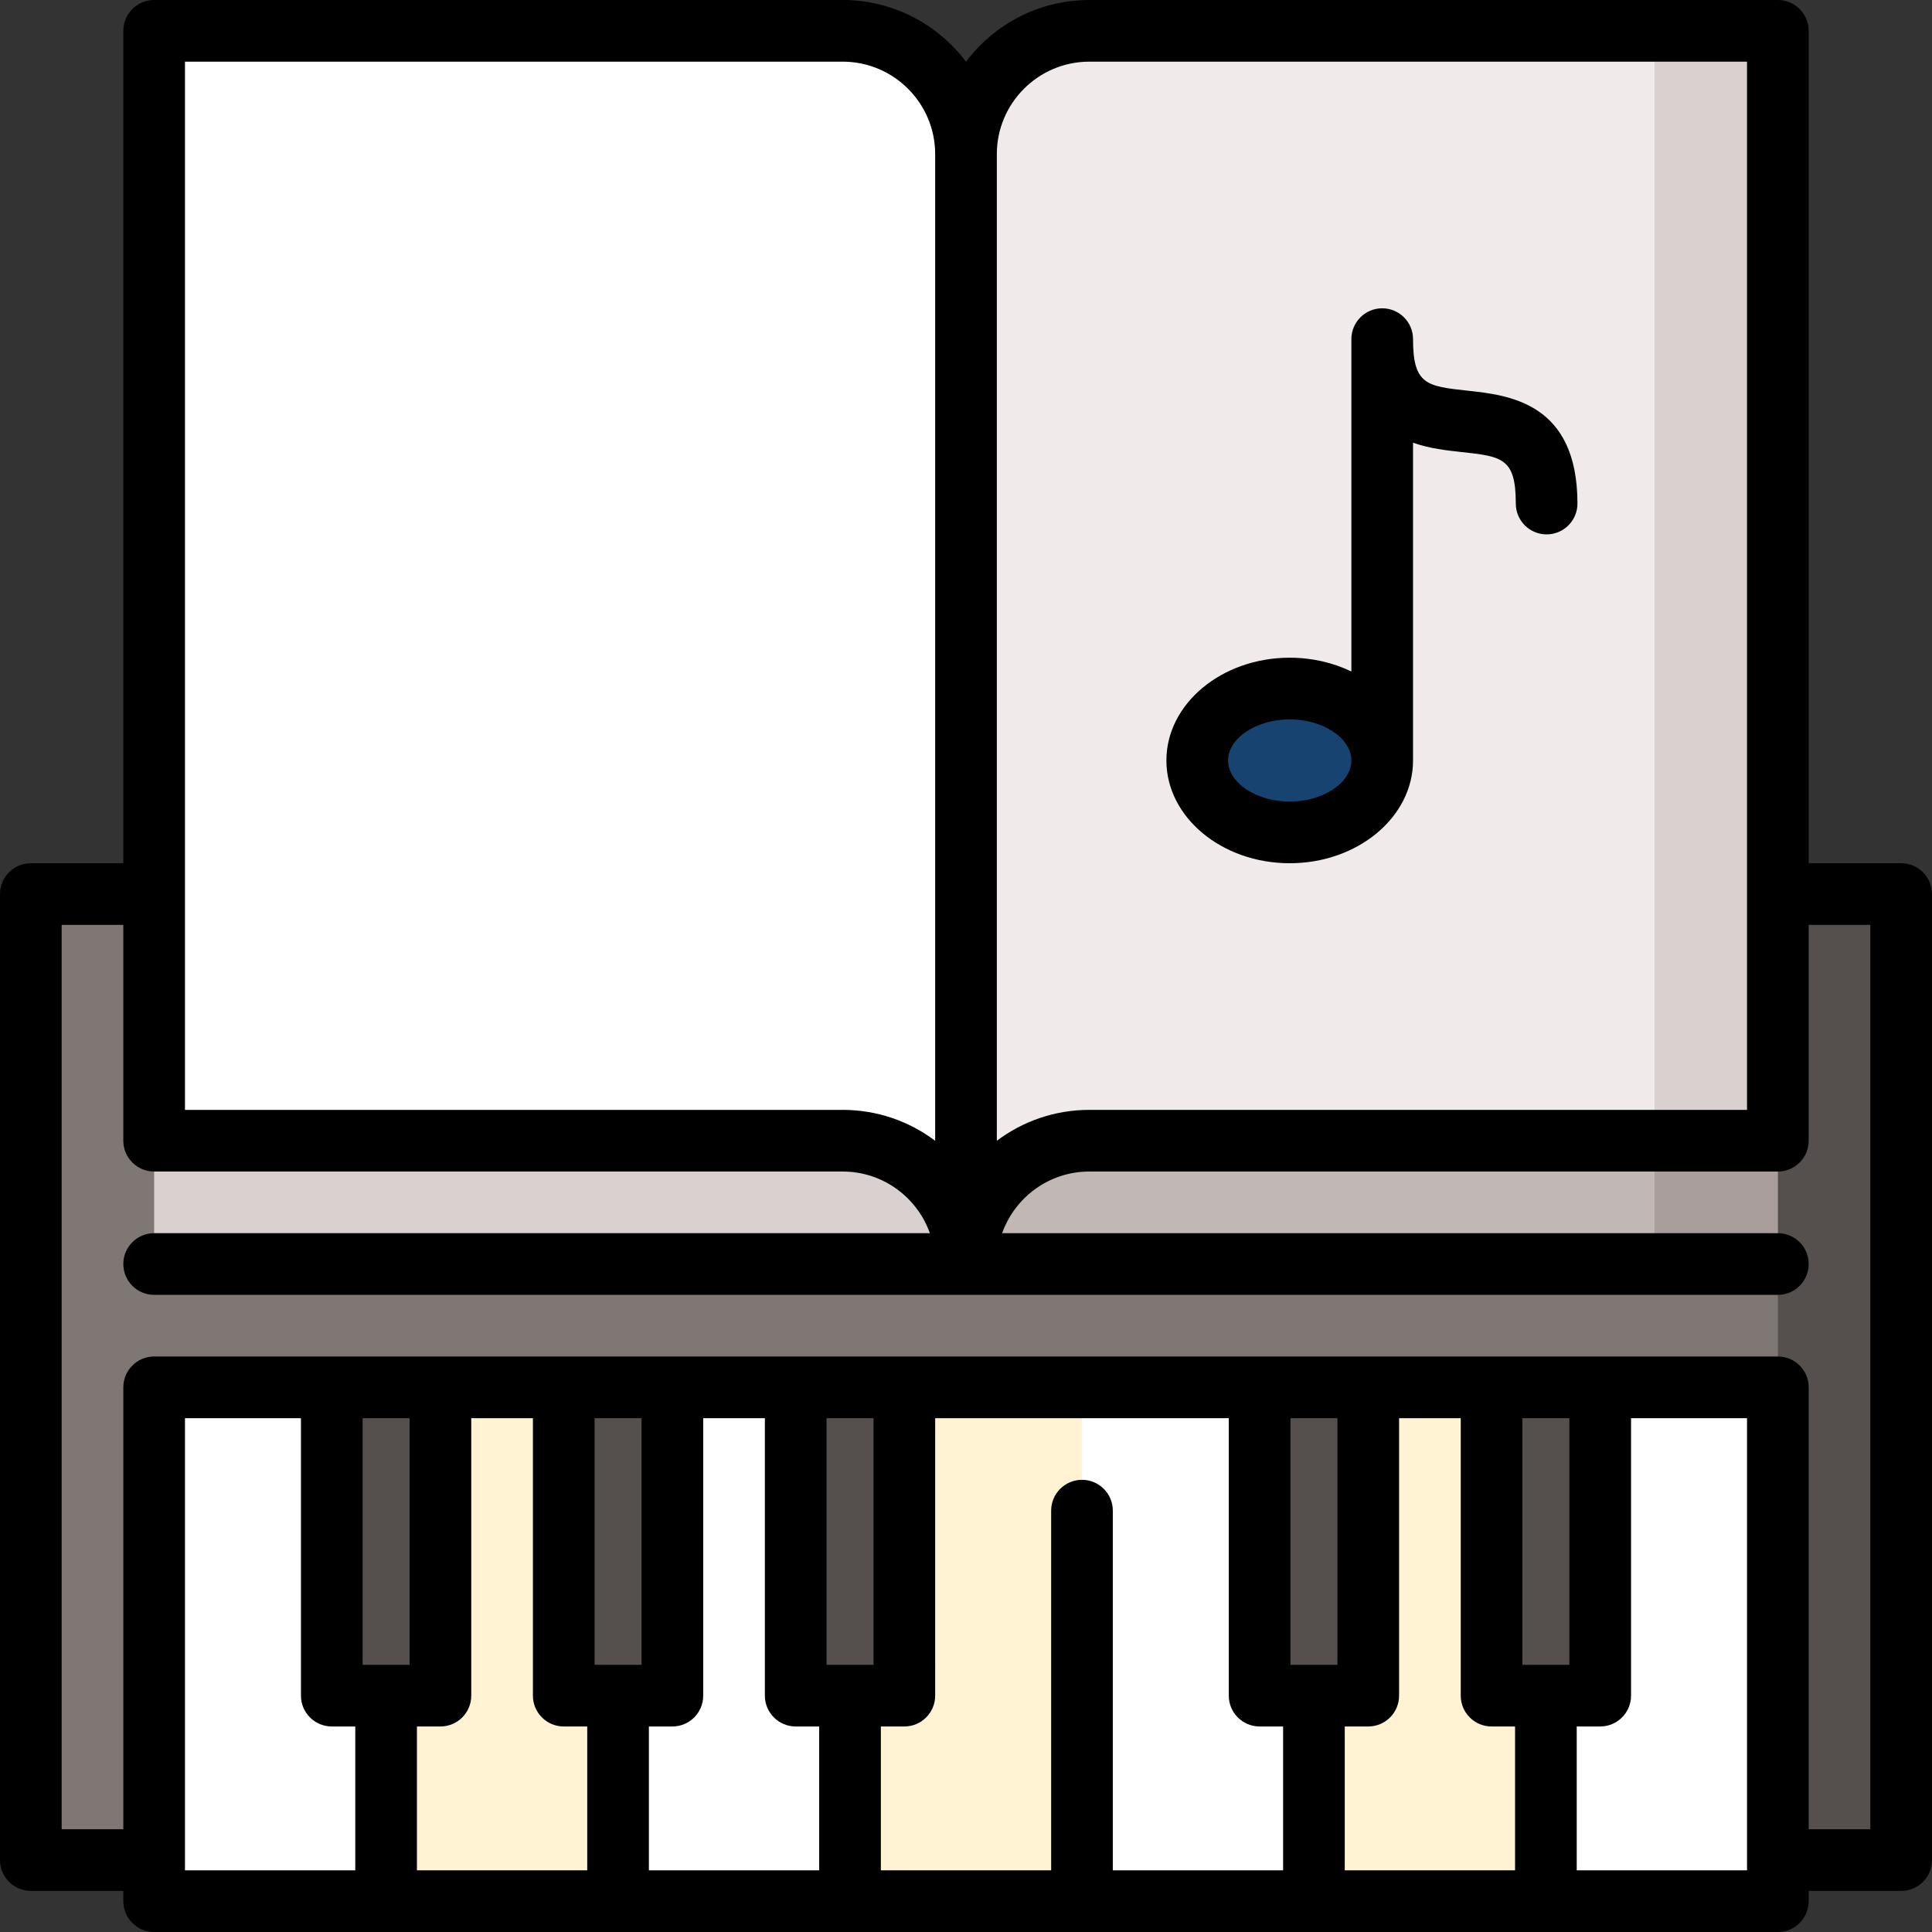 <?xml version="1.0" encoding="iso-8859-1"?>
<!-- Uploaded to: SVG Repo, www.svgrepo.com, Generator: SVG Repo Mixer Tools -->
<svg version="1.1" id="Layer_1" xmlns="http://www.w3.org/2000/svg" xmlns:xlink="http://www.w3.org/1999/xlink" 
	 viewBox="0 0 512 512" xml:space="preserve">
<rect x="0" y="0" width="512" height="512" fill="#333333" stroke="none"/>
<polygon style="fill:#554F4E;" points="471.149,236.936 438.468,367.66 471.149,492.936 503.83,492.936 503.83,236.936 "/>
<polygon style="fill:#7F7774;" points="8.17,236.936 8.17,492.936 40.851,492.936 471.149,367.66 471.149,236.936 "/>
<g>
	<polygon style="fill:#FFFFFF;" points="210.869,367.66 178.188,367.66 142.006,449.362 163.793,503.83 225.265,503.83 
		247.052,449.362 	"/>
	<polygon style="fill:#FFFFFF;" points="87.927,367.66 40.851,367.66 40.851,503.83 102.323,503.83 124.11,449.362 	"/>
	<polygon style="fill:#FFFFFF;" points="333.811,367.66 286.735,367.66 254.054,449.362 286.735,503.83 348.207,503.83 
		359.1,449.362 	"/>
	<polygon style="fill:#FFFFFF;" points="424.073,367.66 398.784,449.362 409.677,503.83 471.149,503.83 471.149,367.66 	"/>
</g>
<g>
	<polygon style="fill:#FFF3D4;" points="149.398,367.66 116.717,367.66 102.323,449.362 102.323,503.83 163.793,503.83 
		163.793,449.362 	"/>
	<polygon style="fill:#FFF3D4;" points="395.283,367.66 362.602,367.66 348.207,449.362 348.207,503.83 409.677,503.83 
		409.677,449.362 	"/>
	<polygon style="fill:#FFF3D4;" points="239.66,367.66 225.265,449.362 225.265,503.83 286.735,503.83 286.735,367.66 	"/>
</g>
<g>
	<rect x="87.922" y="367.66" style="fill:#554F4E;" width="28.791" height="81.702"/>
	<rect x="210.868" y="367.66" style="fill:#554F4E;" width="28.791" height="81.702"/>
	<rect x="149.395" y="367.66" style="fill:#554F4E;" width="28.791" height="81.702"/>
	<rect x="333.813" y="367.66" style="fill:#554F4E;" width="28.791" height="81.702"/>
	<rect x="395.286" y="367.66" style="fill:#554F4E;" width="28.791" height="81.702"/>
</g>
<polygon style="fill:#A99E9B;" points="416.681,280.511 438.468,334.979 471.149,334.979 471.149,302.298 "/>
<polygon style="fill:#C1B8B5;" points="234.213,280.511 256,334.979 438.468,334.979 438.468,280.511 "/>
<g>
	<polygon style="fill:#D8D1D0;" points="40.851,302.298 40.851,334.979 256,334.979 256,280.511 	"/>
	<polygon style="fill:#D8D1D0;" points="438.468,8.17 394.894,155.234 438.468,302.298 471.149,302.298 471.149,8.17 	"/>
</g>
<path style="fill:#F0EBEA;" d="M288.681,8.17C270.706,8.17,256,22.877,256,40.851l-54.468,147.064L256,334.979
	c0-17.974,14.706-32.681,32.681-32.681h149.787V8.17H288.681z"/>
<path style="fill:#FFFFFF;" d="M223.319,8.17H40.851v294.128h182.468c17.974,0,32.681,14.706,32.681,32.681V40.851
	C256,22.877,241.294,8.17,223.319,8.17z"/>
<ellipse style="fill:#164370;" cx="341.787" cy="201.532" rx="24.511" ry="19.064"/>
<path d="M503.83,228.766h-24.511V8.17c0-4.513-3.657-8.17-8.17-8.17H288.681C275.333,0,263.46,6.435,256,16.365
	C248.541,6.435,236.667,0,223.319,0H40.851c-4.512,0-8.17,3.657-8.17,8.17v220.596H8.17c-4.512,0-8.17,3.657-8.17,8.17v256
	c0,4.513,3.658,8.17,8.17,8.17h24.511v2.723c0,4.513,3.658,8.17,8.17,8.17h430.298c4.513,0,8.17-3.657,8.17-8.17v-2.723h24.511
	c4.513,0,8.17-3.657,8.17-8.17v-256C512,232.423,508.343,228.766,503.83,228.766z M288.681,16.34h174.298v277.787H288.681
	c-9.189,0-17.678,3.05-24.511,8.191V40.851C264.17,27.336,275.166,16.34,288.681,16.34z M49.021,16.34h174.298
	c13.516,0,24.511,10.996,24.511,24.511v261.467c-6.832-5.141-15.322-8.191-24.511-8.191H49.021V16.34z M49.021,375.83h30.735v73.532
	c0,4.513,3.658,8.17,8.17,8.17h6.226v38.128H49.021V375.83z M108.547,375.83v65.362h-12.45V375.83H108.547z M141.228,375.83v73.532
	c0,4.513,3.658,8.17,8.17,8.17h6.225v38.128h-45.13v-38.128h6.225c4.512,0,8.17-3.657,8.17-8.17V375.83H141.228z M170.018,375.83
	v65.362h-12.449V375.83H170.018z M202.699,375.83v73.532c0,4.513,3.658,8.17,8.17,8.17h6.225v38.128h-45.131v-38.128h6.225
	c4.512,0,8.17-3.657,8.17-8.17V375.83H202.699z M231.489,375.83v65.362h-12.45V375.83H231.489z M325.642,375.83v73.532
	c0,4.513,3.657,8.17,8.17,8.17h6.225v38.128h-45.131V400.34c0-4.513-3.657-8.17-8.17-8.17s-8.17,3.657-8.17,8.17v95.319h-45.13
	v-38.128h6.225c4.512,0,8.17-3.657,8.17-8.17V375.83H325.642z M354.431,375.83v65.362h-12.45V375.83H354.431z M387.111,375.83
	v73.532c0,4.513,3.657,8.17,8.17,8.17h6.226v38.128h-45.131v-38.128h6.226c4.513,0,8.17-3.657,8.17-8.17V375.83H387.111z
	 M415.903,375.83v65.362h-12.451V375.83H415.903z M462.979,495.66h-45.131v-38.128h6.226c4.513,0,8.17-3.657,8.17-8.17V375.83
	h30.735V495.66z M495.66,484.766h-16.34V367.66c0-4.513-3.657-8.17-8.17-8.17H40.851c-4.512,0-8.17,3.657-8.17,8.17v117.106H16.34
	v-239.66h16.34v57.191c0,4.513,3.658,8.17,8.17,8.17h182.468c10.651,0,19.733,6.831,23.105,16.34H40.851
	c-4.512,0-8.17,3.657-8.17,8.17c0,4.513,3.658,8.17,8.17,8.17h430.298c4.513,0,8.17-3.657,8.17-8.17c0-4.513-3.657-8.17-8.17-8.17
	H265.575c3.373-9.509,12.455-16.34,23.105-16.34h182.468c4.513,0,8.17-3.657,8.17-8.17v-57.191h16.34V484.766z"/>
<path d="M341.787,228.766c18.02,0,32.681-12.217,32.681-27.234v-84.209c4.421,1.557,9.01,2.055,12.736,2.459
	c10.845,1.177,14.498,1.572,14.498,13.665c0,4.513,3.657,8.17,8.17,8.17c4.513,0,8.17-3.657,8.17-8.17
	c0-26.757-18.201-28.731-29.076-29.91c-10.845-1.177-14.498-1.572-14.498-13.665c0-4.513-3.657-8.17-8.17-8.17
	c-4.513,0-8.17,3.657-8.17,8.17v88.08c-4.81-2.324-10.393-3.655-16.34-3.655c-18.02,0-32.681,12.217-32.681,27.234
	C309.106,216.549,323.767,228.766,341.787,228.766z M341.787,190.638c8.858,0,16.34,4.988,16.34,10.894
	c0,5.905-7.483,10.894-16.34,10.894c-8.858,0-16.34-4.988-16.34-10.894C325.447,195.626,332.93,190.638,341.787,190.638z"/>
</svg>